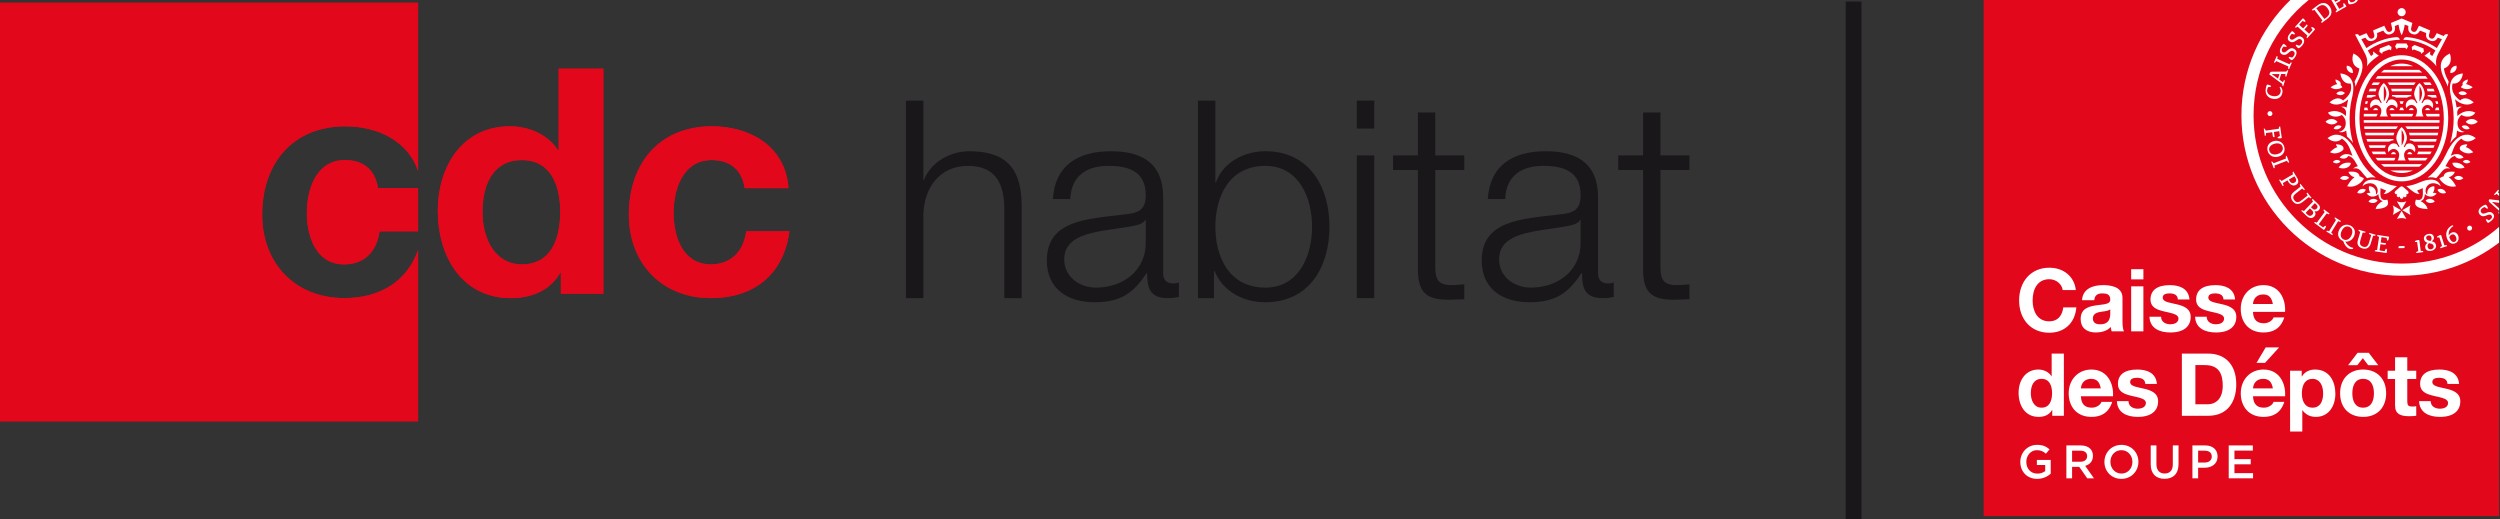 <?xml version="1.0" encoding="UTF-8"?>
<svg width="231px" height="48px" viewBox="0 0 231 48" version="1.1" xmlns="http://www.w3.org/2000/svg" xmlns:xlink="http://www.w3.org/1999/xlink">
    <rect x="0" y="0" width="231" height="48" fill="#333333" stroke="none"/>
    <!-- Generator: Sketch 51.3 (57544) - http://www.bohemiancoding.com/sketch -->
    <title>logo/top</title>
    <desc>Created with Sketch.</desc>
    <defs></defs>
    <g id="Symbols" stroke="none" stroke-width="1" fill="none" fill-rule="evenodd">
        <g id="menu/top/connecté" transform="translate(-52, -24)">
            <g id="logo" transform="translate(52, 24)">
                <g id="Group-164">
                    <path d="M83.708,9.295 L85.317,9.295 L85.317,16.631 L85.367,16.631 C85.98,15.046 87.716,13.973 89.579,13.973 C93.281,13.973 94.404,15.915 94.404,19.059 L94.404,27.546 L92.796,27.546 L92.796,19.315 C92.796,17.066 92.056,15.328 89.452,15.328 C86.874,15.328 85.393,17.27 85.317,19.852 L85.317,27.546 L83.708,27.546 L83.708,9.295 Z" id="Fill-1" fill="#1A171B"></path>
                    <path d="M105.867,20.337 L105.816,20.337 C105.612,20.721 104.897,20.849 104.463,20.925 C101.731,21.411 98.336,21.411 98.336,23.967 C98.336,25.577 99.74,26.575 101.272,26.575 C103.748,26.575 105.867,25.015 105.867,22.433 L105.867,20.337 Z M97.289,18.395 C97.468,15.302 99.587,13.973 102.625,13.973 C104.948,13.973 107.475,14.663 107.475,18.216 L107.475,25.22 C107.475,25.858 107.781,26.191 108.42,26.191 C108.598,26.191 108.751,26.165 108.93,26.089 L108.93,27.443 C108.547,27.52 108.317,27.546 107.883,27.546 C106.25,27.546 105.994,26.6 105.994,25.245 L105.943,25.245 C104.794,26.958 103.697,27.929 101.144,27.929 C98.693,27.929 96.728,26.728 96.728,24.069 C96.728,20.389 100.327,20.235 103.799,19.826 C105.126,19.698 105.867,19.468 105.867,18.037 C105.867,15.864 104.335,15.327 102.421,15.327 C100.404,15.327 98.974,16.248 98.897,18.395 L97.289,18.395 Z" id="Fill-3" fill="#1A171B"></path>
                    <path d="M116.921,15.327 C113.525,15.327 112.3,18.216 112.3,20.951 C112.3,23.686 113.525,26.575 116.921,26.575 C119.984,26.575 121.235,23.686 121.235,20.951 C121.235,18.216 119.984,15.327 116.921,15.327 Z M110.692,9.295 L112.3,9.295 L112.3,16.861 L112.351,16.861 C113.015,14.97 114.981,13.972 116.921,13.972 C120.929,13.972 122.843,17.193 122.843,20.951 C122.843,24.708 120.929,27.929 116.921,27.929 C114.777,27.929 112.964,26.855 112.223,25.041 L112.173,25.041 L112.173,27.546 L110.692,27.546 L110.692,9.295 Z" id="Fill-5" fill="#1A171B"></path>
                    <polygon id="Clip-8" points="0 47.964 230.917 47.964 230.917 0 0 0"></polygon>
                    <path d="M125.371,27.546 L126.979,27.546 L126.979,14.356 L125.371,14.356 L125.371,27.546 Z M125.371,11.877 L126.979,11.877 L126.979,9.295 L125.371,9.295 L125.371,11.877 Z" id="Fill-7" fill="#1A171B"></path>
                    <path d="M132.621,14.356 L135.301,14.356 L135.301,15.711 L132.621,15.711 L132.621,24.606 C132.621,25.654 132.775,26.268 133.923,26.344 C134.383,26.344 134.842,26.319 135.301,26.268 L135.301,27.648 C134.817,27.648 134.357,27.699 133.872,27.699 C131.728,27.699 130.987,26.983 131.013,24.734 L131.013,15.711 L128.715,15.711 L128.715,14.356 L131.013,14.356 L131.013,10.394 L132.621,10.394 L132.621,14.356 Z" id="Fill-9" fill="#1A171B"></path>
                    <path d="M146.049,20.337 L145.998,20.337 C145.794,20.721 145.079,20.849 144.645,20.925 C141.913,21.411 138.518,21.411 138.518,23.967 C138.518,25.577 139.922,26.575 141.454,26.575 C143.93,26.575 146.049,25.015 146.049,22.433 L146.049,20.337 Z M137.472,18.395 C137.65,15.302 139.769,13.973 142.807,13.973 C145.13,13.973 147.657,14.663 147.657,18.216 L147.657,25.22 C147.657,25.858 147.963,26.191 148.602,26.191 C148.78,26.191 148.934,26.165 149.112,26.089 L149.112,27.443 C148.729,27.52 148.499,27.546 148.066,27.546 C146.432,27.546 146.177,26.6 146.177,25.245 L146.125,25.245 C144.977,26.958 143.879,27.929 141.326,27.929 C138.876,27.929 136.91,26.728 136.91,24.069 C136.91,20.389 140.509,20.235 143.981,19.826 C145.309,19.698 146.049,19.468 146.049,18.037 C146.049,15.864 144.517,15.327 142.603,15.327 C140.586,15.327 139.156,16.248 139.08,18.395 L137.472,18.395 Z" id="Fill-10" fill="#1A171B"></path>
                    <path d="M153.427,14.356 L156.107,14.356 L156.107,15.711 L153.427,15.711 L153.427,24.606 C153.427,25.654 153.581,26.268 154.729,26.344 C155.189,26.344 155.648,26.319 156.107,26.268 L156.107,27.648 C155.623,27.648 155.163,27.699 154.678,27.699 C152.534,27.699 151.793,26.983 151.819,24.734 L151.819,15.711 L149.521,15.711 L149.521,14.356 L151.819,14.356 L151.819,10.394 L153.427,10.394 L153.427,14.356 Z" id="Fill-11" fill="#1A171B"></path>
                    <path d="M31.873,14.79 C29.224,14.79 28.354,17.469 28.354,19.684 C28.354,21.838 29.198,24.428 31.786,24.428 C33.707,24.428 34.811,23.206 35.071,21.373 L38.631,21.373 L38.631,17.382 L34.927,17.382 C34.664,15.694 33.589,14.79 31.873,14.79" id="Fill-12" fill="#E2071B"></path>
                    <path d="M31.814,27.545 C27.278,27.545 24.224,24.343 24.224,19.828 C24.224,15.141 27.015,11.672 31.901,11.672 C34.91,11.672 37.69,13.03 38.631,15.782 L38.631,0.25 L-9.65181058e-05,0.25 L-9.65181058e-05,38.933 L38.631,38.933 L38.631,23.097 C37.622,25.975 35.151,27.545 31.814,27.545" id="Fill-13" fill="#E2071B"></path>
                    <path d="M48.219,14.79 C45.513,14.79 44.582,17.12 44.582,19.594 C44.582,21.953 45.659,24.428 48.219,24.428 C50.951,24.428 51.765,22.042 51.765,19.567 C51.765,17.12 50.894,14.79 48.219,14.79 Z M51.824,25.216 L51.765,25.216 C50.807,26.847 49.118,27.545 47.2,27.545 C42.663,27.545 40.452,23.644 40.452,19.479 C40.452,15.431 42.692,11.672 47.112,11.672 C48.886,11.672 50.632,12.431 51.592,13.918 L51.564,13.918 L51.621,13.918 L51.621,6.344 L55.75,6.344 L55.75,27.138 L51.824,27.138 L51.824,25.216 Z" id="Fill-14" fill="#E2071B"></path>
                    <path d="M68.811,17.382 C68.549,15.693 67.472,14.79 65.755,14.79 C63.111,14.79 62.239,17.469 62.239,19.684 C62.239,21.838 63.08,24.428 65.67,24.428 C67.588,24.428 68.695,23.206 68.955,21.372 L72.94,21.372 C72.416,25.362 69.653,27.545 65.699,27.545 C61.162,27.545 58.107,24.343 58.107,19.828 C58.107,15.141 60.899,11.672 65.786,11.672 C69.334,11.672 72.591,13.538 72.853,17.382 L68.811,17.382 Z" id="Fill-15" fill="#E2071B"></path>
                    <path d="M31.873,14.79 C29.224,14.79 28.354,17.469 28.354,19.684 C28.354,21.838 29.198,24.428 31.786,24.428 C33.707,24.428 34.811,23.206 35.071,21.373 L38.631,21.373 L38.631,17.382 L34.927,17.382 C34.664,15.694 33.589,14.79 31.873,14.79" id="Fill-16" fill="#E2071B"></path>
                    <path d="M31.814,27.545 C27.278,27.545 24.224,24.343 24.224,19.828 C24.224,15.141 27.015,11.672 31.901,11.672 C34.91,11.672 37.69,13.03 38.631,15.782 L38.631,0.25 L-9.65181058e-05,0.25 L-9.65181058e-05,38.933 L38.631,38.933 L38.631,23.097 C37.622,25.975 35.151,27.545 31.814,27.545" id="Fill-17" fill="#E2071B"></path>
                    <path d="M48.219,14.79 C45.513,14.79 44.582,17.12 44.582,19.594 C44.582,21.953 45.659,24.428 48.219,24.428 C50.951,24.428 51.765,22.042 51.765,19.567 C51.765,17.12 50.894,14.79 48.219,14.79 Z M51.824,25.216 L51.765,25.216 C50.807,26.847 49.118,27.545 47.2,27.545 C42.663,27.545 40.452,23.644 40.452,19.479 C40.452,15.431 42.692,11.672 47.112,11.672 C48.886,11.672 50.632,12.431 51.592,13.918 L51.564,13.918 L51.621,13.918 L51.621,6.344 L55.75,6.344 L55.75,27.138 L51.824,27.138 L51.824,25.216 Z" id="Fill-18" fill="#E2071B"></path>
                    <path d="M68.811,17.382 C68.549,15.693 67.472,14.79 65.755,14.79 C63.111,14.79 62.239,17.469 62.239,19.684 C62.239,21.838 63.08,24.428 65.67,24.428 C67.588,24.428 68.695,23.206 68.955,21.372 L72.94,21.372 C72.416,25.362 69.653,27.545 65.699,27.545 C61.162,27.545 58.107,24.343 58.107,19.828 C58.107,15.141 60.899,11.672 65.786,11.672 C69.334,11.672 72.591,13.538 72.853,17.382 L68.811,17.382 Z" id="Fill-19" fill="#E2071B"></path>
                    <path d="M171.274,47.964 L171.274,0.137" id="Stroke-20" stroke="#1A171B" stroke-width="1.456"></path>
                    <polygon id="Fill-21" fill="#E2071B" points="183.288 47.691 230.917 47.691 230.917 0 183.288 0"></polygon>
                    <path d="M189.358,25.799 C188.291,25.799 187.815,26.677 187.815,27.769 C187.815,28.727 188.235,29.691 189.358,29.691 C190.127,29.691 190.55,29.181 190.646,28.405 L191.855,28.405 C191.719,29.943 190.667,30.745 189.358,30.745 C187.606,30.745 186.566,29.44 186.566,27.769 C186.566,26.007 187.658,24.737 189.358,24.737 C190.663,24.737 191.665,25.53 191.807,26.804 L190.598,26.804 C190.513,26.228 189.964,25.799 189.358,25.799" id="Fill-22" fill="#FFFFFF"></path>
                    <path d="M194.988,29.008 C194.988,29.727 194.591,29.965 194.074,29.965 C193.72,29.965 193.382,29.863 193.382,29.434 C193.382,29.143 193.522,28.916 194.05,28.823 C194.14,28.807 194.23,28.793 194.32,28.783 C194.537,28.761 194.873,28.697 194.988,28.582 L194.988,29.008 Z M196.118,29.691 L196.118,27.528 C196.118,26.449 194.952,26.345 194.312,26.345 C193.439,26.345 192.444,26.646 192.38,27.737 L193.509,27.737 C193.554,27.259 193.84,27.109 194.257,27.109 C194.65,27.109 194.988,27.192 194.988,27.673 C195.001,27.946 194.793,28.092 194.145,28.155 C193.981,28.171 193.814,28.193 193.644,28.22 C192.982,28.325 192.252,28.521 192.252,29.482 C192.252,30.29 192.807,30.721 193.652,30.721 C194.088,30.721 194.667,30.617 195.036,30.214 C195.04,30.312 195.078,30.518 195.116,30.617 L196.261,30.617 C196.14,30.421 196.118,29.994 196.118,29.691 Z" id="Fill-23" fill="#FFFFFF"></path>
                    <path d="M196.92,30.617 L198.049,30.617 L198.049,26.458 L196.92,26.458 L196.92,30.617 Z M196.92,25.814 L198.05,25.814 L198.05,24.873 L196.92,24.873 L196.92,25.814 Z" id="Fill-24" fill="#FFFFFF"></path>
                    <path d="M200.55,29.965 C200.849,29.965 201.29,29.842 201.29,29.434 C201.29,29.338 201.254,29.255 201.183,29.185 C200.783,28.796 199.486,28.871 198.952,28.325 C198.801,28.17 198.705,27.963 198.705,27.681 C198.705,26.818 199.315,26.346 200.494,26.346 C201.266,26.346 202.218,26.58 202.308,27.673 L201.234,27.673 C201.217,27.235 200.871,27.11 200.463,27.11 C200.18,27.11 199.835,27.169 199.835,27.496 C199.835,27.769 200.119,27.901 200.646,28.01 C200.799,28.043 200.956,28.078 201.115,28.115 C201.764,28.264 202.419,28.506 202.419,29.281 C202.419,30.133 201.816,30.721 200.543,30.721 C199.513,30.721 198.65,30.32 198.61,29.265 L199.684,29.265 C199.684,29.727 200.073,29.965 200.55,29.965" id="Fill-25" fill="#FFFFFF"></path>
                    <path d="M197.541,37.765 C197.84,37.765 198.281,37.642 198.281,37.234 C198.281,37.138 198.245,37.055 198.174,36.985 C197.774,36.596 196.478,36.671 195.943,36.125 C195.792,35.97 195.696,35.763 195.696,35.481 C195.696,34.618 196.306,34.145 197.486,34.145 C198.257,34.145 199.209,34.38 199.299,35.473 L198.225,35.473 C198.208,35.035 197.862,34.909 197.454,34.909 C197.171,34.909 196.825,34.969 196.825,35.296 C196.825,35.569 197.11,35.7 197.637,35.811 C197.791,35.842 197.947,35.878 198.106,35.915 C198.754,36.064 199.41,36.306 199.41,37.081 C199.41,37.933 198.807,38.521 197.533,38.521 C196.504,38.521 195.64,38.12 195.601,37.065 L196.674,37.065 C196.674,37.527 197.063,37.765 197.541,37.765" id="Fill-26" fill="#FFFFFF"></path>
                    <path d="M225.463,37.765 C225.762,37.765 226.203,37.642 226.203,37.234 C226.203,37.138 226.167,37.055 226.096,36.985 C225.696,36.596 224.4,36.671 223.865,36.125 C223.714,35.97 223.618,35.763 223.618,35.481 C223.618,34.618 224.228,34.145 225.408,34.145 C226.178,34.145 227.131,34.38 227.221,35.473 L226.147,35.473 C226.13,35.035 225.784,34.909 225.376,34.909 C225.093,34.909 224.747,34.969 224.747,35.296 C224.747,35.569 225.032,35.7 225.559,35.811 C225.712,35.842 225.869,35.878 226.028,35.915 C226.676,36.064 227.332,36.306 227.332,37.081 C227.332,37.933 226.729,38.521 225.456,38.521 C224.426,38.521 223.562,38.12 223.523,37.065 L224.597,37.065 C224.597,37.527 224.985,37.765 225.463,37.765" id="Fill-27" fill="#FFFFFF"></path>
                    <path d="M204.766,29.965 C205.065,29.965 205.506,29.842 205.506,29.434 C205.506,29.338 205.47,29.255 205.399,29.185 C204.999,28.796 203.702,28.871 203.168,28.325 C203.016,28.17 202.921,27.963 202.921,27.681 C202.921,26.818 203.53,26.346 204.71,26.346 C205.481,26.346 206.434,26.58 206.524,27.673 L205.45,27.673 C205.433,27.235 205.087,27.11 204.679,27.11 C204.396,27.11 204.05,27.169 204.05,27.496 C204.05,27.769 204.334,27.901 204.861,28.01 C205.015,28.043 205.172,28.078 205.331,28.115 C205.979,28.264 206.635,28.506 206.635,29.281 C206.635,30.133 206.032,30.721 204.758,30.721 C203.728,30.721 202.865,30.32 202.826,29.265 L203.899,29.265 C203.899,29.727 204.288,29.965 204.766,29.965" id="Fill-28" fill="#FFFFFF"></path>
                    <path d="M209.112,27.206 C208.519,27.206 208.206,27.6 208.174,28.091 L210.011,28.091 C209.903,27.503 209.658,27.206 209.112,27.206 M209.184,29.869 C209.638,29.869 210,29.588 210.075,29.33 L211.069,29.33 C210.716,30.433 209.948,30.721 209.145,30.721 C207.779,30.721 207.045,29.761 207.045,28.541 C207.045,27.278 207.914,26.345 209.145,26.345 C210.628,26.345 211.217,27.646 211.14,28.815 L208.174,28.815 C208.207,29.577 208.57,29.869 209.184,29.869" id="Fill-29" fill="#FFFFFF"></path>
                    <path d="M193.214,35.006 C192.62,35.006 192.307,35.4 192.275,35.891 L194.112,35.891 C194.004,35.303 193.759,35.006 193.214,35.006 M193.285,37.669 C193.74,37.669 194.102,37.388 194.176,37.13 L195.17,37.13 C194.818,38.233 194.049,38.521 193.246,38.521 C191.88,38.521 191.146,37.562 191.146,36.341 C191.146,35.078 192.015,34.145 193.246,34.145 C194.73,34.145 195.318,35.446 195.242,36.615 L192.275,36.615 C192.308,37.376 192.671,37.669 193.285,37.669" id="Fill-30" fill="#FFFFFF"></path>
                    <path d="M188.642,35.006 C187.944,35.006 187.648,35.589 187.648,36.333 C187.648,36.962 187.925,37.669 188.642,37.669 C189.386,37.669 189.612,37.008 189.612,36.325 C189.612,35.653 189.374,35.006 188.642,35.006 Z M189.612,37.885 C189.346,38.338 188.902,38.521 188.364,38.521 C187.106,38.521 186.518,37.45 186.518,36.301 C186.518,35.089 187.207,34.145 188.34,34.145 C188.82,34.145 189.299,34.352 189.557,34.765 L189.573,34.765 L189.573,32.673 L190.702,32.673 L190.702,38.417 L189.628,38.417 L189.628,37.885 L189.612,37.885 Z" id="Fill-31" fill="#FFFFFF"></path>
                    <path d="M203.967,37.355 C204.818,37.355 205.382,36.767 205.382,35.634 C205.382,34.579 205.049,33.735 203.744,33.735 L202.853,33.735 L202.853,37.355 L203.967,37.355 Z M204.054,32.673 C205.491,32.673 206.631,33.576 206.631,35.513 C206.631,37.231 205.736,38.417 204.054,38.417 L201.605,38.417 L201.605,32.673 L204.054,32.673 Z" id="Fill-32" fill="#FFFFFF"></path>
                    <path d="M209.116,35.006 C208.523,35.006 208.21,35.4 208.178,35.891 L210.015,35.891 C209.907,35.303 209.661,35.006 209.116,35.006 M209.188,37.669 C209.642,37.669 210.004,37.388 210.078,37.13 L211.073,37.13 C210.72,38.233 209.951,38.521 209.148,38.521 C207.783,38.521 207.048,37.562 207.048,36.341 C207.048,35.078 207.918,34.145 209.148,34.145 C210.632,34.145 211.221,35.446 211.144,36.615 L208.178,36.615 C208.211,37.376 208.573,37.669 209.188,37.669" id="Fill-33" fill="#FFFFFF"></path>
                    <polygon id="Fill-34" fill="#FFFFFF" points="209.347 32.102 208.504 33.526 209.291 33.526 210.587 32.102"></polygon>
                    <path d="M214.658,36.349 C214.658,35.589 214.331,35.006 213.672,35.006 C213.04,35.006 212.694,35.511 212.694,36.349 C212.694,37.073 212.98,37.668 213.68,37.668 C214.375,37.668 214.658,37.094 214.658,36.349 Z M212.678,34.258 L212.678,34.789 L212.694,34.789 C212.975,34.328 213.424,34.145 213.918,34.145 C215.257,34.145 215.788,35.279 215.788,36.382 C215.788,37.514 215.178,38.521 213.982,38.521 C213.45,38.521 213.014,38.293 212.749,37.902 L212.733,37.902 L212.733,39.872 L211.604,39.872 L211.604,34.258 L212.678,34.258 Z" id="Fill-35" fill="#FFFFFF"></path>
                    <path d="M218.349,37.668 C219.11,37.668 219.351,37.029 219.351,36.341 C219.351,35.708 219.145,35.006 218.349,35.006 C217.645,35.006 217.355,35.586 217.355,36.341 C217.355,37.074 217.629,37.668 218.349,37.668 Z M218.874,32.601 L219.749,33.743 L218.818,33.743 L218.326,33.092 L217.817,33.743 L216.965,33.743 L217.84,32.601 L218.874,32.601 Z M218.349,34.145 C219.661,34.145 220.481,35.028 220.481,36.341 C220.481,37.597 219.715,38.521 218.349,38.521 C217.141,38.521 216.226,37.747 216.226,36.341 C216.226,34.999 217.079,34.145 218.349,34.145 Z" id="Fill-36" fill="#FFFFFF"></path>
                    <path d="M223.26,34.258 L223.26,35.022 L222.433,35.022 L222.433,37.081 C222.433,37.465 222.532,37.564 222.91,37.564 C223.031,37.564 223.158,37.553 223.26,37.532 L223.26,38.416 C223.062,38.45 222.783,38.457 222.6,38.457 C221.848,38.457 221.304,38.28 221.304,37.475 L221.304,35.022 L220.62,35.022 L220.62,34.258 L221.304,34.258 L221.304,33.011 L222.433,33.011 L222.433,34.258 L223.26,34.258 Z" id="Fill-37" fill="#FFFFFF"></path>
                    <path d="M186.676,42.685 L186.676,42.677 C186.676,41.826 187.32,41.105 188.225,41.105 C188.749,41.105 189.07,41.253 189.379,41.518 L189.045,41.921 C188.813,41.722 188.586,41.596 188.204,41.596 C187.65,41.596 187.23,42.086 187.23,42.668 L187.23,42.677 C187.23,43.302 187.637,43.762 188.251,43.762 C188.534,43.762 188.791,43.671 188.976,43.532 L188.976,42.963 L188.208,42.963 L188.208,42.499 L189.486,42.499 L189.486,43.775 C189.19,44.031 188.766,44.248 188.234,44.248 C187.294,44.248 186.676,43.571 186.676,42.685" id="Fill-38" fill="#FFFFFF"></path>
                    <path d="M192.233,42.664 C192.611,42.664 192.851,42.464 192.851,42.156 L192.851,42.147 C192.851,41.822 192.62,41.644 192.229,41.644 L191.461,41.644 L191.461,42.664 L192.233,42.664 Z M190.933,41.157 L192.272,41.157 C192.65,41.157 192.946,41.27 193.139,41.461 C193.298,41.626 193.388,41.852 193.388,42.117 L193.388,42.125 C193.388,42.625 193.092,42.924 192.671,43.046 L193.482,44.196 L192.86,44.196 L192.122,43.137 L192.113,43.137 L191.461,43.137 L191.461,44.196 L190.933,44.196 L190.933,41.157 Z" id="Fill-39" fill="#FFFFFF"></path>
                    <path d="M197.035,42.685 L197.035,42.677 C197.035,42.086 196.61,41.596 196.014,41.596 C195.417,41.596 195.001,42.078 195.001,42.668 L195.001,42.677 C195.001,43.267 195.426,43.757 196.023,43.757 C196.619,43.757 197.035,43.276 197.035,42.685 M194.448,42.685 L194.448,42.677 C194.448,41.822 195.1,41.105 196.023,41.105 C196.945,41.105 197.589,41.813 197.589,42.668 L197.589,42.677 C197.589,43.532 196.936,44.248 196.014,44.248 C195.091,44.248 194.448,43.541 194.448,42.685" id="Fill-40" fill="#FFFFFF"></path>
                    <path d="M198.726,42.907 L198.726,41.157 L199.254,41.157 L199.254,42.885 C199.254,43.45 199.541,43.753 200.013,43.753 C200.481,43.753 200.768,43.467 200.768,42.907 L200.768,41.157 L201.296,41.157 L201.296,42.881 C201.296,43.788 200.79,44.244 200.004,44.244 C199.223,44.244 198.726,43.788 198.726,42.907" id="Fill-41" fill="#FFFFFF"></path>
                    <path d="M203.72,42.738 C204.119,42.738 204.368,42.512 204.368,42.195 L204.368,42.186 C204.368,41.83 204.115,41.644 203.72,41.644 L203.107,41.644 L203.107,42.738 L203.72,42.738 Z M202.579,41.157 L203.763,41.157 C204.463,41.157 204.905,41.561 204.905,42.173 L204.905,42.182 C204.905,42.863 204.364,43.219 203.703,43.219 L203.107,43.219 L203.107,44.196 L202.579,44.196 L202.579,41.157 Z" id="Fill-42" fill="#FFFFFF"></path>
                    <polygon id="Fill-43" fill="#FFFFFF" points="205.934 41.157 208.162 41.157 208.162 41.635 206.462 41.635 206.462 42.425 207.968 42.425 207.968 42.902 206.462 42.902 206.462 43.718 208.183 43.718 208.183 44.196 205.934 44.196"></polygon>
                    <path d="M218.243,15.911 C218.397,16.111 218.559,16.297 218.728,16.468 C218.917,16.384 219.175,16.35 219.519,16.411 C219.081,16.086 218.681,15.669 218.334,15.164 C218.145,14.891 217.978,14.597 217.83,14.289 C217.557,13.684 217.245,13.225 216.917,12.916 C216.405,12.433 215.758,12.222 215.062,12.758 C215.324,13.007 215.928,13.29 216.386,12.813 C216.7,12.997 217.004,13.364 217.183,13.905 C217.241,14.074 217.304,14.241 217.373,14.404 C216.94,14.142 216.469,14.185 216.181,14.558 C216.377,14.672 216.786,14.757 216.989,14.402 C217.041,14.413 217.148,14.461 217.173,14.474 C217.545,14.673 217.651,15.027 217.865,15.363 C217.708,15.385 217.557,15.455 217.427,15.584 C217.758,15.486 218.005,15.598 218.243,15.911" id="Fill-44" fill="#FFFFFF"></path>
                    <path d="M217.197,7.714 C217.304,8.075 217.217,8.378 217.163,8.516 C217.049,8.801 216.768,9.1 216.501,9.283 C216.075,8.871 215.536,9.192 215.249,9.465 C215.753,9.837 216.463,9.657 216.977,9.173 C216.917,9.424 216.868,9.68 216.831,9.94 C216.685,9.857 216.512,9.828 216.321,9.877 C216.609,9.944 216.793,10.147 216.774,10.46 C216.771,10.497 216.757,10.677 216.756,10.722 C216.611,10.575 216.38,10.406 216.088,10.319 C215.806,10.22 215.429,10.241 215.102,10.405 C215.323,10.83 215.989,10.877 216.382,10.621 C216.55,10.762 216.746,11.005 216.746,11.37 C216.746,11.796 216.555,12.096 216.083,12.191 C216.374,12.264 216.61,12.207 216.788,12.062 C216.806,12.25 216.832,12.435 216.863,12.619 C217.056,12.769 217.244,12.969 217.424,13.219 C217.213,12.499 217.102,11.725 217.102,10.932 C217.102,10.057 217.25,9.369 217.366,8.854 C217.454,8.458 217.473,8.117 217.427,7.831 C217.314,7.143 216.851,6.852 216.252,6.782 C216.29,7.181 216.551,7.8 217.197,7.714" id="Fill-45" fill="#FFFFFF"></path>
                    <path d="M217.56,7.546 C217.607,7.685 217.633,7.84 217.64,8.013 C217.715,7.821 217.798,7.634 217.888,7.453 C218.609,6.088 218.308,5.362 217.462,4.94 C217.303,5.321 217.261,6.072 218.002,6.327 C217.974,6.593 217.877,6.942 217.651,7.368 C217.62,7.427 217.59,7.486 217.56,7.546" id="Fill-46" fill="#FFFFFF"></path>
                    <path d="M217.408,6.749 C217.447,6.46 217.26,6.084 216.845,6.069 C216.751,6.435 217.06,6.756 217.408,6.749" id="Fill-47" fill="#FFFFFF"></path>
                    <path d="M221.849,19.42 L221.091,18.977 C221.091,18.977 221.181,19.172 221.181,19.42 C221.181,19.667 221.091,19.863 221.091,19.863 L221.849,19.42 Z" id="Fill-48" fill="#FFFFFF"></path>
                    <path d="M221.911,19.481 L221.468,20.24 C221.468,20.24 221.664,20.151 221.911,20.151 C222.158,20.151 222.353,20.24 222.353,20.24 L221.911,19.481 Z" id="Fill-49" fill="#FFFFFF"></path>
                    <path d="M221.972,19.42 L222.73,19.863 C222.73,19.863 222.641,19.667 222.641,19.42 C222.641,19.173 222.73,18.977 222.73,18.977 L221.972,19.42 Z" id="Fill-50" fill="#FFFFFF"></path>
                    <path d="M221.468,18.599 L221.911,19.358 L222.353,18.599 C222.353,18.599 222.158,18.689 221.911,18.689 C221.664,18.689 221.468,18.599 221.468,18.599" id="Fill-51" fill="#FFFFFF"></path>
                    <path d="M218.433,16.493 C218.294,16.392 218.159,16.322 218.024,16.295 C217.997,15.952 217.62,15.799 216.998,15.878 C217.065,16.115 217.279,16.293 217.557,16.386 C217.344,16.517 217.122,16.777 216.876,17.211 C217.462,17.364 218.094,17.053 218.433,16.493" id="Fill-52" fill="#FFFFFF"></path>
                    <path d="M217.224,15.053 C216.763,14.955 216.294,15.121 216.093,15.486 C216.605,15.688 217.177,15.479 217.224,15.053" id="Fill-53" fill="#FFFFFF"></path>
                    <path d="M216.515,13.843 C216.624,13.523 216.364,13.334 215.843,13.336 C215.858,13.433 215.906,13.522 215.979,13.597 C215.794,13.635 215.572,13.778 215.29,14.064 C215.669,14.276 216.17,14.172 216.515,13.843" id="Fill-54" fill="#FFFFFF"></path>
                    <path d="M216.437,8.066 C216.389,7.972 216.333,7.896 216.264,7.845 C216.35,7.642 216.183,7.454 215.808,7.333 C215.776,7.486 215.845,7.645 215.975,7.772 C215.816,7.789 215.614,7.877 215.347,8.059 C215.633,8.302 216.081,8.294 216.437,8.066" id="Fill-55" fill="#FFFFFF"></path>
                    <path d="M219.696,18.53 C219.44,18.275 219.017,18.353 218.846,18.624 C219.067,18.799 219.473,18.841 219.696,18.53" id="Fill-56" fill="#FFFFFF"></path>
                    <path d="M216.667,8.593 C216.436,8.348 216.041,8.406 215.874,8.653 C216.074,8.822 216.45,8.875 216.667,8.593" id="Fill-57" fill="#FFFFFF"></path>
                    <path d="M215.629,11.891 C215.856,12.005 216.22,11.973 216.355,11.663 C216.081,11.483 215.726,11.624 215.629,11.891" id="Fill-58" fill="#FFFFFF"></path>
                    <path d="M216.215,16.477 C216.425,16.66 216.826,16.722 217.062,16.424 C216.819,16.159 216.396,16.216 216.215,16.477" id="Fill-59" fill="#FFFFFF"></path>
                    <path d="M218.602,17.525 C218.287,17.343 217.902,17.521 217.812,17.823 C218.07,17.936 218.471,17.877 218.602,17.525" id="Fill-60" fill="#FFFFFF"></path>
                    <path d="M216.259,14.917 C216.056,14.7 215.705,14.751 215.556,14.97 C215.732,15.12 216.065,15.167 216.259,14.917" id="Fill-61" fill="#FFFFFF"></path>
                    <path d="M215.992,11.262 C215.695,10.892 215.137,10.929 214.877,11.255 C215.139,11.514 215.659,11.631 215.992,11.262" id="Fill-62" fill="#FFFFFF"></path>
                    <path d="M222.532,17.869 C222.575,17.79 222.55,17.706 222.483,17.65 C222.43,17.605 222.318,17.495 222.07,17.289 C222.029,17.255 221.971,17.218 221.911,17.218 C221.85,17.218 221.793,17.255 221.752,17.289 C221.504,17.495 221.392,17.605 221.339,17.65 C221.272,17.706 221.247,17.79 221.29,17.869 C221.333,17.947 221.425,17.972 221.496,17.924 C221.414,18.051 221.471,18.162 221.536,18.203 C221.61,18.249 221.702,18.221 221.747,18.142 C221.725,18.285 221.822,18.371 221.911,18.371 C221.999,18.371 222.097,18.285 222.074,18.142 C222.119,18.221 222.211,18.249 222.285,18.203 C222.35,18.162 222.407,18.051 222.326,17.924 C222.396,17.972 222.488,17.947 222.532,17.869" id="Fill-63" fill="#FFFFFF"></path>
                    <path d="M220.328,16.886 C219.898,16.694 219.148,16.441 218.672,16.722 C218.492,16.827 218.339,17.011 218.299,17.219 C218.62,16.862 219.432,16.744 219.662,17.399 C219.726,17.582 219.729,17.867 219.533,17.974 C219.608,17.506 219.304,17.219 218.899,17.208 C218.847,17.424 218.901,17.66 219.035,17.817 C218.904,17.802 218.779,17.831 218.679,17.872 C218.679,17.872 218.845,18.138 219.165,18.163 C219.398,18.182 219.61,18.095 219.757,17.932 C219.792,18.226 219.847,18.489 220.167,18.582 C219.847,18.735 219.58,18.989 219.509,19.322 C220.838,19.255 220.711,18.753 220.588,18.445 C219.806,18.648 219.957,17.892 219.961,17.38 C220.029,17.415 220.253,17.518 220.472,17.601 C220.422,17.73 220.345,17.838 220.24,17.932 C220.633,17.9 220.796,17.784 221.475,17.197 C221.079,17.153 220.695,17.047 220.328,16.886" id="Fill-64" fill="#FFFFFF"></path>
                    <path d="M226.905,12.915 C226.576,13.225 226.265,13.684 225.991,14.289 C225.843,14.597 225.676,14.891 225.488,15.164 C225.14,15.668 224.74,16.086 224.302,16.411 C224.646,16.35 224.904,16.384 225.093,16.467 C225.263,16.297 225.425,16.111 225.579,15.911 C225.817,15.598 226.064,15.486 226.394,15.583 C226.264,15.455 226.114,15.385 225.956,15.363 C226.171,15.027 226.276,14.673 226.649,14.474 C226.674,14.461 226.78,14.413 226.832,14.402 C227.036,14.757 227.444,14.671 227.64,14.558 C227.353,14.185 226.882,14.142 226.448,14.404 C226.517,14.241 226.581,14.074 226.639,13.904 C226.818,13.364 227.121,12.997 227.435,12.813 C227.893,13.29 228.498,13.007 228.76,12.758 C228.064,12.222 227.417,12.433 226.905,12.915" id="Fill-65" fill="#FFFFFF"></path>
                    <path d="M226.395,7.831 C226.348,8.117 226.367,8.458 226.456,8.854 C226.571,9.369 226.72,10.057 226.72,10.932 C226.72,11.725 226.608,12.499 226.398,13.219 C226.577,12.969 226.766,12.768 226.959,12.619 C226.99,12.435 227.015,12.249 227.034,12.062 C227.211,12.207 227.447,12.264 227.738,12.191 C227.266,12.096 227.076,11.797 227.076,11.37 C227.076,11.005 227.271,10.762 227.439,10.621 C227.833,10.877 228.499,10.83 228.72,10.405 C228.392,10.241 228.015,10.221 227.734,10.319 C227.441,10.406 227.21,10.575 227.066,10.722 C227.064,10.677 227.05,10.497 227.048,10.46 C227.028,10.146 227.213,9.944 227.501,9.877 C227.31,9.828 227.137,9.857 226.991,9.94 C226.953,9.68 226.904,9.424 226.844,9.173 C227.358,9.657 228.068,9.837 228.573,9.465 C228.286,9.192 227.746,8.871 227.321,9.282 C227.053,9.1 226.773,8.802 226.659,8.516 C226.604,8.378 226.517,8.075 226.625,7.714 C227.271,7.8 227.531,7.18 227.57,6.783 C226.97,6.852 226.507,7.143 226.395,7.831" id="Fill-66" fill="#FFFFFF"></path>
                    <path d="M225.933,7.453 C226.024,7.634 226.106,7.821 226.182,8.013 C226.188,7.841 226.215,7.685 226.261,7.546 C226.231,7.487 226.202,7.427 226.17,7.368 C225.945,6.942 225.848,6.594 225.82,6.327 C226.56,6.072 226.518,5.321 226.359,4.94 C225.514,5.362 225.212,6.088 225.933,7.453" id="Fill-67" fill="#FFFFFF"></path>
                    <path d="M226.414,6.749 C226.762,6.756 227.071,6.435 226.976,6.069 C226.562,6.084 226.375,6.46 226.414,6.749" id="Fill-68" fill="#FFFFFF"></path>
                    <path d="M226.824,15.878 C226.202,15.799 225.825,15.952 225.798,16.295 C225.662,16.322 225.527,16.392 225.389,16.493 C225.728,17.053 226.359,17.364 226.945,17.211 C226.7,16.777 226.477,16.517 226.264,16.386 C226.542,16.293 226.756,16.115 226.824,15.878" id="Fill-69" fill="#FFFFFF"></path>
                    <path d="M226.597,15.053 C226.644,15.479 227.217,15.688 227.728,15.486 C227.528,15.121 227.058,14.955 226.597,15.053" id="Fill-70" fill="#FFFFFF"></path>
                    <path d="M227.843,13.597 C227.916,13.522 227.964,13.433 227.978,13.336 C227.458,13.334 227.197,13.523 227.306,13.842 C227.651,14.172 228.152,14.276 228.531,14.064 C228.25,13.778 228.028,13.635 227.843,13.597" id="Fill-71" fill="#FFFFFF"></path>
                    <path d="M228.013,7.333 C227.639,7.454 227.471,7.642 227.557,7.845 C227.489,7.896 227.433,7.971 227.384,8.066 C227.74,8.294 228.188,8.303 228.474,8.059 C228.207,7.877 228.005,7.789 227.846,7.772 C227.976,7.645 228.045,7.486 228.013,7.333" id="Fill-72" fill="#FFFFFF"></path>
                    <path d="M224.975,18.624 C224.805,18.353 224.381,18.275 224.125,18.53 C224.349,18.841 224.755,18.799 224.975,18.624" id="Fill-73" fill="#FFFFFF"></path>
                    <path d="M227.155,8.593 C227.372,8.875 227.748,8.822 227.948,8.653 C227.781,8.406 227.385,8.348 227.155,8.593" id="Fill-74" fill="#FFFFFF"></path>
                    <path d="M228.193,11.891 C228.096,11.624 227.741,11.483 227.466,11.663 C227.602,11.973 227.966,12.005 228.193,11.891" id="Fill-75" fill="#FFFFFF"></path>
                    <path d="M227.607,16.477 C227.425,16.216 227.002,16.159 226.76,16.424 C226.996,16.722 227.396,16.66 227.607,16.477" id="Fill-76" fill="#FFFFFF"></path>
                    <path d="M225.22,17.525 C225.35,17.877 225.752,17.936 226.01,17.823 C225.919,17.521 225.534,17.343 225.22,17.525" id="Fill-77" fill="#FFFFFF"></path>
                    <path d="M228.266,14.97 C228.117,14.751 227.766,14.7 227.562,14.917 C227.756,15.167 228.089,15.12 228.266,14.97" id="Fill-78" fill="#FFFFFF"></path>
                    <path d="M227.83,11.262 C228.163,11.631 228.683,11.514 228.944,11.255 C228.685,10.929 228.126,10.892 227.83,11.262" id="Fill-79" fill="#FFFFFF"></path>
                    <path d="M225.522,17.219 C225.482,17.011 225.33,16.827 225.15,16.722 C224.673,16.441 223.924,16.694 223.493,16.886 C223.127,17.047 222.743,17.153 222.346,17.197 C223.025,17.784 223.189,17.9 223.581,17.932 C223.476,17.837 223.399,17.73 223.349,17.601 C223.569,17.518 223.793,17.415 223.861,17.38 C223.864,17.892 224.016,18.648 223.234,18.445 C223.11,18.753 222.983,19.255 224.312,19.322 C224.242,18.989 223.974,18.735 223.655,18.582 C223.974,18.489 224.03,18.226 224.065,17.932 C224.211,18.095 224.423,18.182 224.657,18.163 C224.977,18.138 225.142,17.872 225.142,17.872 C225.043,17.831 224.918,17.802 224.786,17.817 C224.921,17.66 224.974,17.424 224.923,17.208 C224.517,17.219 224.213,17.506 224.288,17.974 C224.092,17.867 224.096,17.582 224.16,17.399 C224.39,16.744 225.201,16.862 225.522,17.219" id="Fill-80" fill="#FFFFFF"></path>
                    <path d="M221.911,16.362 C219.764,16.362 218.016,13.926 218.016,10.934 C218.016,7.938 219.764,5.5 221.911,5.5 C224.058,5.5 225.806,7.938 225.806,10.934 C225.806,13.926 224.058,16.362 221.911,16.362 M226.217,10.934 C226.217,7.716 224.289,5.103 221.911,5.103 C219.533,5.103 217.604,7.716 217.604,10.934 C217.604,14.15 219.533,16.758 221.911,16.758 C224.289,16.758 226.217,14.15 226.217,10.934" id="Fill-81" fill="#FFFFFF"></path>
                    <path d="M221.911,5.874 C221.547,5.874 221.192,5.957 220.853,6.114 L222.969,6.114 C222.629,5.957 222.274,5.874 221.911,5.874" id="Fill-82" fill="#FFFFFF"></path>
                    <path d="M223.532,6.455 L220.29,6.455 C220.194,6.528 220.099,6.608 220.008,6.695 L223.814,6.695 C223.722,6.608 223.628,6.528 223.532,6.455" id="Fill-83" fill="#FFFFFF"></path>
                    <path d="M224.133,7.036 L219.689,7.036 C219.625,7.112 219.562,7.192 219.501,7.276 L224.321,7.276 C224.26,7.192 224.197,7.112 224.133,7.036" id="Fill-84" fill="#FFFFFF"></path>
                    <path d="M218.407,11.102 C218.409,11.182 218.412,11.262 218.417,11.342 L225.405,11.342 C225.41,11.262 225.413,11.182 225.414,11.102 L218.407,11.102 Z" id="Fill-85" fill="#FFFFFF"></path>
                    <path d="M220.288,15.407 L223.534,15.407 C223.63,15.334 223.724,15.254 223.816,15.167 L220.005,15.167 C220.097,15.254 220.191,15.334 220.288,15.407" id="Fill-86" fill="#FFFFFF"></path>
                    <path d="M221.911,15.988 C222.275,15.988 222.631,15.905 222.971,15.748 L220.852,15.748 C221.191,15.905 221.547,15.988 221.911,15.988" id="Fill-87" fill="#FFFFFF"></path>
                    <path d="M219.918,7.617 L219.274,7.617 C219.226,7.695 219.18,7.775 219.136,7.857 L219.745,7.857 C219.796,7.772 219.854,7.691 219.918,7.617" id="Fill-88" fill="#FFFFFF"></path>
                    <path d="M224.076,7.856 L224.685,7.856 C224.641,7.775 224.595,7.695 224.547,7.616 L223.903,7.616 C223.968,7.691 224.026,7.772 224.076,7.856" id="Fill-89" fill="#FFFFFF"></path>
                    <path d="M219.585,8.197 L218.968,8.197 C218.933,8.276 218.898,8.356 218.866,8.437 L219.519,8.437 C219.535,8.359 219.556,8.279 219.585,8.197" id="Fill-90" fill="#FFFFFF"></path>
                    <path d="M224.302,8.437 L224.955,8.437 C224.923,8.356 224.889,8.276 224.853,8.197 L224.236,8.197 C224.265,8.279 224.286,8.359 224.302,8.437" id="Fill-91" fill="#FFFFFF"></path>
                    <path d="M219.515,8.896 C219.507,8.856 219.501,8.817 219.496,8.778 L218.741,8.778 C218.715,8.857 218.691,8.937 218.667,9.018 L219.116,9.018 C219.233,8.945 219.37,8.901 219.515,8.896" id="Fill-92" fill="#FFFFFF"></path>
                    <path d="M224.306,8.896 C224.452,8.901 224.588,8.945 224.706,9.018 L225.154,9.018 C225.131,8.937 225.106,8.857 225.08,8.778 L224.325,8.778 C224.321,8.817 224.315,8.856 224.306,8.896" id="Fill-93" fill="#FFFFFF"></path>
                    <path d="M218.806,9.359 L218.58,9.359 C218.562,9.438 218.545,9.518 218.53,9.599 L218.727,9.599 C218.742,9.514 218.768,9.433 218.806,9.359" id="Fill-94" fill="#FFFFFF"></path>
                    <path d="M225.095,9.599 L225.292,9.599 C225.276,9.518 225.26,9.438 225.242,9.359 L225.016,9.359 C225.053,9.433 225.08,9.514 225.095,9.599" id="Fill-95" fill="#FFFFFF"></path>
                    <path d="M218.795,10.114 C218.769,10.057 218.749,9.998 218.735,9.94 L218.473,9.94 C218.462,10.02 218.452,10.099 218.443,10.18 L218.836,10.18 C218.82,10.16 218.806,10.138 218.795,10.114" id="Fill-96" fill="#FFFFFF"></path>
                    <path d="M225.026,10.114 C225.016,10.138 225.001,10.16 224.985,10.18 L225.378,10.18 C225.37,10.099 225.36,10.02 225.349,9.94 L225.086,9.94 C225.073,9.998 225.053,10.057 225.026,10.114" id="Fill-97" fill="#FFFFFF"></path>
                    <path d="M223.212,7.617 L220.609,7.617 C220.674,7.691 220.732,7.772 220.782,7.857 L223.039,7.857 C223.09,7.772 223.148,7.691 223.212,7.617" id="Fill-98" fill="#FFFFFF"></path>
                    <path d="M222.879,8.197 L220.942,8.197 C220.971,8.279 220.992,8.359 221.008,8.437 L222.813,8.437 C222.829,8.359 222.85,8.279 222.879,8.197" id="Fill-99" fill="#FFFFFF"></path>
                    <path d="M222.809,8.896 C222.801,8.856 222.794,8.817 222.79,8.778 L221.031,8.778 C221.027,8.817 221.021,8.856 221.012,8.896 C221.158,8.9 221.294,8.945 221.412,9.018 L222.409,9.018 C222.527,8.945 222.663,8.9 222.809,8.896" id="Fill-100" fill="#FFFFFF"></path>
                    <path d="M222.02,9.599 C222.035,9.514 222.062,9.433 222.1,9.359 L221.722,9.359 C221.759,9.433 221.786,9.514 221.801,9.599 L222.02,9.599 Z" id="Fill-101" fill="#FFFFFF"></path>
                    <path d="M222.13,10.18 C222.093,10.135 222.054,10.046 222.029,9.94 L221.793,9.94 C221.767,10.046 221.729,10.135 221.691,10.18 L222.13,10.18 Z" id="Fill-102" fill="#FFFFFF"></path>
                    <path d="M221.567,11.682 L218.443,11.682 C218.451,11.763 218.461,11.843 218.472,11.922 L221.393,11.922 C221.444,11.837 221.502,11.757 221.567,11.682" id="Fill-103" fill="#FFFFFF"></path>
                    <path d="M222.428,11.922 L225.349,11.922 C225.36,11.843 225.37,11.763 225.379,11.682 L222.255,11.682 C222.319,11.757 222.378,11.838 222.428,11.922" id="Fill-104" fill="#FFFFFF"></path>
                    <path d="M221.233,12.263 L218.529,12.263 C218.544,12.344 218.56,12.424 218.579,12.503 L221.167,12.503 C221.183,12.425 221.204,12.345 221.233,12.263" id="Fill-105" fill="#FFFFFF"></path>
                    <path d="M222.655,12.503 L225.243,12.503 C225.261,12.424 225.277,12.344 225.293,12.263 L222.588,12.263 C222.617,12.345 222.639,12.425 222.655,12.503" id="Fill-106" fill="#FFFFFF"></path>
                    <path d="M221.162,12.964 C221.154,12.923 221.147,12.883 221.143,12.844 L218.666,12.844 C218.689,12.925 218.714,13.005 218.74,13.084 L220.765,13.084 C220.882,13.012 221.018,12.968 221.162,12.964" id="Fill-107" fill="#FFFFFF"></path>
                    <path d="M222.659,12.964 C222.804,12.968 222.939,13.012 223.056,13.084 L225.081,13.084 C225.107,13.005 225.132,12.925 225.155,12.844 L222.678,12.844 C222.674,12.883 222.668,12.923 222.659,12.964" id="Fill-108" fill="#FFFFFF"></path>
                    <path d="M220.453,13.425 L218.865,13.425 C218.897,13.506 218.931,13.586 218.967,13.665 L220.374,13.665 C220.389,13.58 220.416,13.499 220.453,13.425" id="Fill-109" fill="#FFFFFF"></path>
                    <path d="M223.448,13.665 L224.855,13.665 C224.89,13.586 224.924,13.506 224.957,13.425 L223.368,13.425 C223.406,13.499 223.433,13.58 223.448,13.665" id="Fill-110" fill="#FFFFFF"></path>
                    <path d="M220.919,14.246 L221.39,14.246 C221.366,14.152 221.286,14.05 221.17,14.05 C221.054,14.05 220.972,14.144 220.919,14.246" id="Fill-111" fill="#FFFFFF"></path>
                    <path d="M222.432,14.246 L222.903,14.246 C222.85,14.144 222.768,14.05 222.651,14.05 C222.536,14.05 222.456,14.152 222.432,14.246" id="Fill-112" fill="#FFFFFF"></path>
                    <path d="M219.272,10.178 L219.743,10.178 C219.719,10.084 219.639,9.982 219.523,9.982 C219.407,9.982 219.325,10.076 219.272,10.178" id="Fill-113" fill="#FFFFFF"></path>
                    <path d="M221.004,9.982 C220.889,9.982 220.809,10.084 220.785,10.178 L221.256,10.178 C221.202,10.076 221.121,9.982 221.004,9.982" id="Fill-114" fill="#FFFFFF"></path>
                    <path d="M224.298,9.982 C224.183,9.982 224.103,10.084 224.078,10.178 L224.55,10.178 C224.496,10.076 224.415,9.982 224.298,9.982" id="Fill-115" fill="#FFFFFF"></path>
                    <path d="M222.817,9.982 C222.7,9.982 222.619,10.076 222.566,10.178 L223.037,10.178 C223.012,10.084 222.932,9.982 222.817,9.982" id="Fill-116" fill="#FFFFFF"></path>
                    <path d="M220.382,14.006 L219.135,14.006 C219.179,14.087 219.225,14.167 219.273,14.246 L220.482,14.246 C220.437,14.197 220.396,14.066 220.382,14.006" id="Fill-117" fill="#FFFFFF"></path>
                    <path d="M223.339,14.246 L224.549,14.246 C224.596,14.167 224.643,14.088 224.687,14.006 L223.44,14.006 C223.426,14.066 223.385,14.197 223.339,14.246" id="Fill-118" fill="#FFFFFF"></path>
                    <path d="M220.264,7.927 C220.603,8.456 220.566,8.846 220.264,9.397 L220.264,7.927 Z M221.004,9.696 C221.209,9.696 221.381,9.82 221.473,9.996 C221.507,9.921 221.53,9.84 221.53,9.752 C221.53,9.437 221.287,9.181 220.986,9.181 C220.888,9.181 220.797,9.209 220.718,9.258 L220.527,9.537 L220.457,9.483 C220.457,9.483 220.752,8.991 220.752,8.688 C220.752,8.38 220.559,7.914 220.264,7.674 C219.969,7.914 219.776,8.38 219.776,8.688 C219.776,8.991 220.071,9.483 220.071,9.483 L220.001,9.537 L219.81,9.258 C219.731,9.209 219.64,9.181 219.541,9.181 C219.241,9.181 218.998,9.437 218.998,9.752 C218.998,9.84 219.021,9.921 219.054,9.996 C219.147,9.82 219.319,9.696 219.523,9.696 C219.832,9.696 220.037,9.984 220.037,10.234 C220.037,10.339 220.02,10.435 219.995,10.519 L219.995,10.521 C219.967,10.616 219.928,10.696 219.89,10.76 L220.638,10.76 C220.6,10.696 220.561,10.616 220.533,10.521 L220.532,10.519 C220.508,10.435 220.491,10.339 220.491,10.234 L220.491,10.233 C220.491,9.984 220.696,9.696 221.004,9.696 Z" id="Fill-119" fill="#FFFFFF"></path>
                    <path d="M223.558,7.927 C223.896,8.456 223.86,8.846 223.558,9.397 L223.558,7.927 Z M224.298,9.696 C224.503,9.696 224.675,9.82 224.767,9.996 C224.801,9.921 224.824,9.84 224.824,9.752 C224.824,9.437 224.58,9.181 224.28,9.181 C224.182,9.181 224.09,9.209 224.011,9.258 L223.821,9.537 L223.75,9.483 C223.75,9.483 224.046,8.991 224.046,8.688 C224.046,8.38 223.853,7.914 223.558,7.674 C223.263,7.914 223.069,8.38 223.069,8.688 C223.069,8.991 223.365,9.483 223.365,9.483 L223.295,9.537 L223.104,9.258 C223.025,9.209 222.934,9.181 222.835,9.181 C222.535,9.181 222.292,9.437 222.292,9.752 C222.292,9.84 222.314,9.921 222.348,9.996 C222.441,9.82 222.612,9.696 222.817,9.696 C223.126,9.696 223.33,9.984 223.331,10.233 L223.331,10.234 C223.331,10.339 223.314,10.435 223.289,10.519 L223.289,10.521 C223.26,10.616 223.221,10.696 223.183,10.76 L223.932,10.76 C223.894,10.696 223.855,10.616 223.827,10.521 L223.826,10.519 C223.801,10.435 223.784,10.339 223.784,10.234 C223.785,9.984 223.989,9.696 224.298,9.696 Z" id="Fill-120" fill="#FFFFFF"></path>
                    <path d="M221.911,13.465 L221.911,11.994 C222.249,12.524 222.213,12.913 221.911,13.465 M221.911,11.742 C221.616,11.982 221.422,12.448 221.422,12.756 C221.422,13.059 221.718,13.551 221.718,13.551 L221.648,13.604 L221.457,13.326 C221.378,13.277 221.287,13.249 221.188,13.249 C220.888,13.249 220.645,13.505 220.645,13.82 C220.645,13.908 220.668,13.989 220.701,14.064 C220.794,13.888 220.965,13.764 221.17,13.764 C221.479,13.764 221.684,14.052 221.684,14.302 C221.684,14.526 221.61,14.705 221.538,14.826 L222.284,14.826 C222.212,14.705 222.138,14.526 222.138,14.302 L222.138,14.3 C222.139,14.051 222.343,13.764 222.651,13.764 C222.856,13.764 223.028,13.888 223.12,14.064 C223.154,13.989 223.177,13.908 223.177,13.82 C223.177,13.505 222.933,13.249 222.633,13.249 C222.535,13.249 222.443,13.277 222.364,13.326 L222.174,13.604 L222.103,13.551 C222.103,13.551 222.399,13.059 222.399,12.756 C222.399,12.448 222.206,11.982 221.911,11.742" id="Fill-121" fill="#FFFFFF"></path>
                    <path d="M221.337,14.587 L219.5,14.587 C219.561,14.67 219.623,14.75 219.687,14.827 L221.225,14.827 C221.265,14.763 221.306,14.683 221.337,14.587" id="Fill-122" fill="#FFFFFF"></path>
                    <path d="M222.596,14.826 L224.134,14.826 C224.198,14.75 224.261,14.67 224.322,14.586 L222.484,14.586 C222.516,14.683 222.556,14.763 222.596,14.826" id="Fill-123" fill="#FFFFFF"></path>
                    <path d="M222.286,1.124 C222.286,0.917 222.118,0.749 221.911,0.749 C221.704,0.749 221.536,0.917 221.536,1.124 C221.536,1.332 221.704,1.5 221.911,1.5 C222.118,1.5 222.286,1.332 222.286,1.124" id="Fill-124" fill="#FFFFFF"></path>
                    <polygon id="Fill-125" fill="#FFFFFF" points="222.253 4.423 222.353 4.56 222.519 4.284 222.359 4.017 221.462 4.017 221.303 4.284 221.468 4.56 221.568 4.423"></polygon>
                    <polygon id="Fill-126" fill="#FFFFFF" points="220.786 4.567 220.932 4.658 220.978 4.342 220.727 4.152 219.895 4.474 219.851 4.779 220.111 4.975 220.154 4.811"></polygon>
                    <polygon id="Fill-127" fill="#FFFFFF" points="223.668 4.811 223.71 4.975 223.971 4.778 223.926 4.474 223.095 4.152 222.843 4.342 222.89 4.658 223.036 4.567"></polygon>
                    <path d="M219.69,10.521 L218.417,10.521 C218.412,10.601 218.409,10.68 218.407,10.761 L219.577,10.761 C219.617,10.698 219.658,10.617 219.69,10.521" id="Fill-128" fill="#FFFFFF"></path>
                    <path d="M224.244,10.761 L225.414,10.761 C225.412,10.68 225.409,10.6 225.404,10.521 L224.132,10.521 C224.163,10.618 224.204,10.697 224.244,10.761" id="Fill-129" fill="#FFFFFF"></path>
                    <path d="M222.871,10.761 C222.911,10.697 222.952,10.618 222.984,10.521 L220.838,10.521 C220.869,10.618 220.91,10.697 220.95,10.761 L222.871,10.761 Z" id="Fill-130" fill="#FFFFFF"></path>
                    <path d="M224.546,2.809 L223.514,2.377 L223.306,2.798 C223.222,2.951 223.07,2.974 222.956,2.929 C222.846,2.886 222.746,2.766 222.787,2.607 L222.902,2.121 L221.911,1.706 L220.92,2.121 L221.034,2.607 C221.075,2.766 220.975,2.886 220.865,2.929 C220.751,2.974 220.599,2.951 220.516,2.798 L220.308,2.377 L219.275,2.809 L219.387,3.233 C219.427,3.392 219.327,3.512 219.217,3.555 C219.103,3.6 218.951,3.577 218.868,3.424 L218.664,3.064 L218.019,3.331 C217.895,3.088 217.692,3.153 217.611,3.193 L218.567,5.033 C218.825,5.597 218.714,6.004 218.699,6.132 C219.001,5.666 219.686,5.219 219.802,5.148 L219.268,4.753 C219.263,4.823 219.277,4.929 219.295,5.012 L219.082,5.18 L218.788,4.668 C219.668,4.057 220.704,3.692 221.752,3.673 C221.706,3.547 221.64,3.41 221.382,3.433 C220.439,3.519 219.517,3.853 218.656,4.44 L218.188,3.625 C218.188,3.625 218.563,3.479 218.563,3.479 C218.771,3.818 219.025,3.856 219.313,3.74 C219.596,3.625 219.701,3.401 219.636,3.054 L220.211,2.826 C220.455,3.22 220.698,3.24 220.974,3.129 C221.255,3.016 221.346,2.748 221.283,2.405 C221.283,2.405 221.445,2.34 221.62,2.269 C221.712,2.901 221.911,3.256 221.911,3.256 C221.911,3.256 222.11,2.901 222.202,2.269 C222.376,2.34 222.539,2.405 222.539,2.405 C222.475,2.748 222.567,3.016 222.848,3.129 C223.124,3.24 223.366,3.22 223.61,2.826 L224.185,3.054 C224.12,3.401 224.225,3.625 224.508,3.74 C224.796,3.856 225.05,3.818 225.258,3.479 C225.259,3.479 225.634,3.625 225.634,3.625 L225.165,4.44 C224.305,3.853 223.382,3.519 222.439,3.433 C222.182,3.41 222.115,3.547 222.069,3.673 C223.118,3.692 224.153,4.057 225.035,4.668 L224.74,5.18 L224.526,5.012 C224.545,4.929 224.558,4.823 224.554,4.753 L224.019,5.148 C224.135,5.219 224.821,5.666 225.122,6.132 C225.108,6.004 224.997,5.597 225.255,5.033 L226.211,3.193 C226.129,3.153 225.926,3.088 225.802,3.331 L225.157,3.064 L224.953,3.424 C224.87,3.577 224.719,3.6 224.605,3.555 C224.494,3.512 224.394,3.392 224.435,3.233 L224.546,2.809 Z" id="Fill-131" fill="#FFFFFF"></path>
                    <path d="M209.513,10.496 C209.512,10.624 209.614,10.727 209.741,10.729 C209.868,10.73 209.972,10.627 209.973,10.5 C209.974,10.373 209.872,10.269 209.745,10.268 C209.618,10.267 209.514,10.369 209.513,10.496" id="Fill-132" fill="#FFFFFF"></path>
                    <path d="M209.182,11.885 L209.172,11.886 L209.264,12.537 L209.265,12.547 L209.364,12.533 L209.365,12.525 C209.374,12.467 209.378,12.386 209.378,12.294 L209.956,12.213 L210.005,12.554 C210.017,12.639 210.06,12.663 210.092,12.674 L210.175,12.663 L210.108,12.191 L210.603,12.12 L210.667,12.573 C210.585,12.603 210.527,12.632 210.458,12.676 L210.453,12.679 L210.464,12.76 L210.471,12.762 C210.529,12.776 210.647,12.791 210.727,12.779 C210.773,12.773 210.807,12.763 210.831,12.75 L210.837,12.747 L210.685,11.678 L210.676,11.68 C210.582,11.693 210.569,11.736 210.564,11.897 L209.349,12.07 C209.297,11.911 209.271,11.872 209.182,11.885" id="Fill-133" fill="#FFFFFF"></path>
                    <path d="M209.754,13.535 C209.84,13.417 209.983,13.329 210.168,13.279 C210.355,13.229 210.524,13.232 210.656,13.289 C210.674,13.296 210.691,13.305 210.707,13.314 C210.81,13.373 210.882,13.468 210.914,13.591 C210.953,13.733 210.929,13.868 210.847,13.983 C210.763,14.101 210.62,14.189 210.436,14.239 C210.25,14.289 210.081,14.285 209.946,14.229 C209.813,14.173 209.722,14.068 209.684,13.926 C209.647,13.785 209.671,13.65 209.754,13.535 M209.881,14.408 C209.884,14.41 209.887,14.412 209.891,14.414 C210.071,14.514 210.293,14.536 210.514,14.476 C210.743,14.415 210.914,14.292 211.01,14.121 C211.1,13.96 211.118,13.768 211.064,13.565 C211.011,13.367 210.889,13.205 210.72,13.108 C210.716,13.106 210.712,13.103 210.708,13.101 C210.53,13.004 210.31,12.983 210.09,13.042 C209.86,13.103 209.687,13.225 209.59,13.393 C209.497,13.553 209.477,13.744 209.531,13.946 C209.585,14.146 209.709,14.309 209.881,14.408" id="Fill-134" fill="#FFFFFF"></path>
                    <path d="M211.424,15.031 L211.429,15.037 L211.522,15.001 L211.289,14.395 L211.28,14.399 C211.195,14.432 211.191,14.482 211.223,14.646 L210.08,15.086 C209.994,14.942 209.957,14.908 209.872,14.94 L209.863,14.944 L210.095,15.55 L210.189,15.514 L210.188,15.507 C210.185,15.448 210.172,15.363 210.159,15.299 L211.307,14.857 C211.34,14.913 211.386,14.985 211.424,15.031" id="Fill-135" fill="#FFFFFF"></path>
                    <path d="M212.006,16.289 C212.038,16.332 212.084,16.41 212.107,16.449 C212.16,16.54 212.18,16.623 212.167,16.695 C212.153,16.767 212.104,16.828 212.023,16.875 C211.962,16.911 211.868,16.947 211.769,16.913 C211.661,16.876 211.569,16.767 211.496,16.589 L212.006,16.289 Z M211.806,17.115 C211.928,17.154 212.054,17.141 212.16,17.079 C212.275,17.012 212.341,16.921 212.356,16.809 C212.371,16.698 212.338,16.572 212.257,16.433 C212.24,16.404 212.202,16.343 212.162,16.279 C212.118,16.206 212.071,16.13 212.048,16.091 L211.908,15.852 L211.899,15.857 C211.818,15.905 211.823,15.949 211.879,16.101 L210.82,16.723 C210.712,16.595 210.673,16.569 210.595,16.615 L210.587,16.62 L210.918,17.187 L210.924,17.196 L211.01,17.145 L211.008,17.138 C210.999,17.093 210.974,17.022 210.932,16.919 L211.37,16.662 C211.507,16.965 211.683,17.076 211.806,17.115 Z" id="Fill-136" fill="#FFFFFF"></path>
                    <path d="M212.053,18.778 C212.257,18.893 212.504,18.864 212.731,18.685 L213.337,18.209 C213.461,18.321 213.503,18.341 213.574,18.285 L213.582,18.279 L213.201,17.795 L213.123,17.857 L213.124,17.863 C213.142,17.918 213.189,18 213.227,18.066 L212.634,18.535 C212.383,18.733 212.173,18.728 212.01,18.52 C211.83,18.291 211.865,18.089 212.122,17.887 L212.716,17.417 C212.771,17.47 212.84,17.534 212.889,17.564 L212.895,17.568 L212.973,17.506 L212.564,16.986 L212.556,16.993 C212.485,17.048 212.495,17.094 212.574,17.241 L211.969,17.718 C211.794,17.857 211.703,17.999 211.69,18.154 C211.678,18.298 211.735,18.448 211.864,18.612 C211.921,18.684 211.985,18.739 212.053,18.778" id="Fill-137" fill="#FFFFFF"></path>
                    <path d="M213.077,19.627 L213.435,19.25 L213.62,19.427 C213.768,19.567 213.781,19.715 213.66,19.843 C213.529,19.98 213.366,19.98 213.224,19.844 L213.079,19.707 C213.049,19.678 213.049,19.657 213.077,19.627 Z M213.893,18.768 L214.045,18.913 C214.17,19.032 214.175,19.158 214.061,19.278 C213.974,19.369 213.835,19.423 213.701,19.305 L213.534,19.146 L213.893,18.768 Z M213.295,20.079 C213.493,20.191 213.69,20.166 213.845,20.003 C213.98,19.861 213.987,19.687 213.866,19.512 C214.011,19.56 214.157,19.525 214.261,19.416 C214.374,19.297 214.452,19.103 214.185,18.848 L213.684,18.37 L213.677,18.378 C213.612,18.446 213.628,18.488 213.724,18.618 L212.88,19.506 C212.746,19.417 212.703,19.403 212.638,19.471 L212.631,19.478 L213.135,19.958 C213.188,20.008 213.241,20.049 213.295,20.079 Z" id="Fill-138" fill="#FFFFFF"></path>
                    <path d="M215.177,19.806 L215.184,19.808 L215.243,19.728 L214.74,19.355 L214.732,19.349 L214.726,19.356 C214.671,19.432 214.691,19.468 214.804,19.587 L214.071,20.576 C213.927,20.503 213.883,20.495 213.828,20.569 L213.822,20.577 L214.715,21.241 L214.721,21.245 L214.727,21.241 C214.755,21.223 214.786,21.193 214.81,21.161 C214.861,21.092 214.909,20.975 214.925,20.916 L214.926,20.91 L214.861,20.86 L214.855,20.863 C214.793,20.898 214.731,20.945 214.655,21.016 L214.25,20.716 L214.987,19.721 C215.044,19.75 215.122,19.788 215.177,19.806" id="Fill-139" fill="#FFFFFF"></path>
                    <path d="M216.241,20.505 L216.248,20.507 L216.301,20.422 L215.756,20.088 L215.748,20.083 L215.743,20.091 C215.695,20.169 215.722,20.212 215.848,20.322 L215.209,21.368 C215.053,21.306 215.003,21.301 214.955,21.379 L214.949,21.387 L215.494,21.721 L215.502,21.726 L215.555,21.641 L215.55,21.635 C215.512,21.591 215.449,21.531 215.401,21.489 L216.043,20.439 C216.103,20.463 216.184,20.492 216.241,20.505" id="Fill-140" fill="#FFFFFF"></path>
                    <path d="M216.55,22.126 C216.417,22.064 216.33,21.958 216.296,21.82 C216.261,21.679 216.286,21.512 216.368,21.339 C216.535,20.981 216.811,20.839 217.087,20.969 C217.1,20.975 217.113,20.981 217.125,20.989 C217.369,21.128 217.428,21.422 217.273,21.752 C217.106,22.107 216.823,22.254 216.55,22.126 M217.505,21.845 C217.605,21.631 217.622,21.421 217.553,21.238 C217.488,21.065 217.353,20.927 217.163,20.837 C216.766,20.651 216.334,20.823 216.136,21.246 C216.035,21.461 216.016,21.671 216.082,21.854 C216.144,22.028 216.276,22.166 216.464,22.255 C216.483,22.264 216.502,22.271 216.511,22.275 C216.618,22.594 216.786,22.829 216.987,22.945 C217.002,22.953 217.018,22.961 217.033,22.968 C217.213,23.052 217.364,23.017 217.425,22.983 L217.43,22.98 L217.432,22.898 L217.424,22.897 C217.417,22.895 217.411,22.894 217.403,22.892 C217.359,22.883 217.292,22.87 217.203,22.828 C217.015,22.739 216.847,22.57 216.702,22.324 C217.035,22.366 217.348,22.18 217.505,21.845" id="Fill-141" fill="#FFFFFF"></path>
                    <path d="M218.094,22.871 C218.153,22.905 218.222,22.934 218.303,22.958 C218.475,23.009 218.636,22.993 218.769,22.914 C218.902,22.836 219,22.698 219.053,22.517 L219.275,21.777 C219.441,21.797 219.486,21.789 219.512,21.702 L219.515,21.693 L218.934,21.52 L218.924,21.517 L218.896,21.613 L218.902,21.617 C218.948,21.652 219.033,21.692 219.102,21.724 L218.887,22.45 C218.843,22.6 218.778,22.705 218.693,22.764 C218.606,22.825 218.497,22.836 218.369,22.798 C218.222,22.755 218.13,22.684 218.087,22.58 C218.048,22.486 218.051,22.367 218.096,22.215 L218.311,21.489 C218.386,21.5 218.479,21.513 218.537,21.509 L218.544,21.509 L218.572,21.413 L217.947,21.227 L217.938,21.225 L217.935,21.234 C217.909,21.321 217.943,21.352 218.093,21.426 L217.874,22.166 C217.811,22.381 217.818,22.549 217.897,22.684 C217.94,22.758 218.006,22.82 218.094,22.871" id="Fill-142" fill="#FFFFFF"></path>
                    <path d="M220.526,21.984 C220.532,22.071 220.542,22.136 220.564,22.214 L220.566,22.22 L220.647,22.233 L220.651,22.226 C220.681,22.175 220.729,22.066 220.741,21.986 C220.748,21.94 220.749,21.904 220.743,21.878 L220.742,21.871 L219.663,21.707 L219.653,21.706 L219.652,21.716 C219.637,21.809 219.675,21.834 219.828,21.886 L219.644,23.098 C219.483,23.102 219.44,23.115 219.425,23.208 L219.424,23.218 L220.503,23.382 L220.51,23.383 L220.514,23.377 C220.53,23.348 220.543,23.308 220.549,23.268 C220.562,23.183 220.549,23.063 220.535,23.004 L220.533,22.998 L220.453,22.985 L220.449,22.991 C220.409,23.053 220.376,23.121 220.345,23.213 L219.866,23.14 L219.955,22.559 L220.319,22.614 C220.403,22.627 220.439,22.592 220.458,22.565 L220.459,22.563 L220.471,22.482 L219.978,22.407 L220.052,21.912 L220.526,21.984 Z" id="Fill-143" fill="#FFFFFF"></path>
                    <path d="M221.63,22.787 L221.628,22.79 L221.628,22.93 L221.985,22.93 C222.103,22.93 222.145,22.926 222.18,22.88 L222.183,22.877 L222.183,22.737 L221.826,22.737 C221.707,22.737 221.666,22.741 221.63,22.787" id="Fill-144" fill="#FFFFFF"></path>
                    <path d="M223.258,23.369 L223.26,23.379 L223.892,23.296 L223.902,23.295 L223.889,23.196 L223.882,23.195 C223.84,23.187 223.77,23.179 223.674,23.179 L223.547,22.202 L223.546,22.197 L223.54,22.195 C223.506,22.179 223.465,22.175 223.413,22.182 C223.308,22.196 223.185,22.249 223.144,22.271 L223.138,22.275 L223.149,22.355 L223.156,22.356 C223.2,22.363 223.257,22.37 223.345,22.37 L223.454,23.206 C223.29,23.253 223.247,23.28 223.258,23.369" id="Fill-145" fill="#FFFFFF"></path>
                    <path d="M224.433,22.468 L224.525,22.486 C224.726,22.525 224.834,22.574 224.87,22.736 C224.901,22.878 224.816,22.993 224.652,23.03 C224.477,23.068 224.351,22.991 224.314,22.823 C224.277,22.657 224.353,22.55 224.433,22.468 M224.185,22.027 C224.17,21.957 224.18,21.897 224.218,21.85 C224.252,21.807 224.307,21.776 224.378,21.76 C224.444,21.745 224.505,21.752 224.554,21.781 C224.559,21.784 224.564,21.786 224.569,21.79 C224.62,21.824 224.655,21.882 224.671,21.955 C224.696,22.066 224.665,22.168 224.576,22.267 L224.549,22.261 C224.359,22.226 224.22,22.188 224.185,22.027 M224.092,22.889 C224.114,22.994 224.166,23.073 224.247,23.125 C224.253,23.129 224.258,23.132 224.264,23.136 C224.368,23.194 224.508,23.207 224.671,23.17 C224.962,23.106 225.135,22.884 225.082,22.644 C225.033,22.424 224.901,22.346 224.692,22.293 C224.811,22.219 224.931,22.093 224.887,21.891 C224.847,21.713 224.689,21.548 224.361,21.621 C224.221,21.652 224.11,21.716 224.041,21.807 C223.975,21.893 223.951,21.998 223.974,22.103 C224.023,22.323 224.173,22.399 224.318,22.439 C224.142,22.544 224.055,22.714 224.092,22.889" id="Fill-146" fill="#FFFFFF"></path>
                    <path d="M225.485,22.929 L225.488,22.939 L226.096,22.746 L226.106,22.743 L226.075,22.647 L226.068,22.647 C226.025,22.648 225.954,22.652 225.861,22.668 L225.561,21.725 L225.556,21.723 C225.52,21.714 225.478,21.717 225.429,21.733 C225.328,21.765 225.215,21.84 225.179,21.869 L225.174,21.873 L225.198,21.95 L225.206,21.95 C225.25,21.949 225.307,21.945 225.394,21.93 L225.649,22.734 C225.495,22.809 225.457,22.843 225.485,22.929" id="Fill-147" fill="#FFFFFF"></path>
                    <path d="M226.527,21.681 C226.615,21.644 226.697,21.646 226.769,21.687 C226.769,21.688 226.769,21.688 226.77,21.688 C226.837,21.726 226.894,21.798 226.934,21.895 C226.976,21.996 226.989,22.092 226.97,22.171 C226.951,22.249 226.903,22.307 226.831,22.337 C226.755,22.369 226.682,22.369 226.613,22.337 C226.604,22.333 226.595,22.329 226.587,22.324 C226.421,22.229 226.331,21.983 226.318,21.944 C226.332,21.853 226.409,21.73 226.527,21.681 M226.426,22.458 C226.432,22.461 226.437,22.464 226.443,22.467 C226.573,22.535 226.721,22.537 226.871,22.474 C227.005,22.418 227.105,22.31 227.15,22.17 C227.192,22.04 227.185,21.892 227.131,21.763 C227.081,21.641 226.997,21.547 226.894,21.497 C226.784,21.443 226.66,21.442 226.534,21.494 C226.358,21.568 226.295,21.703 226.273,21.79 C226.204,21.432 226.354,21.1 226.679,20.896 L226.688,20.891 L226.631,20.805 L226.623,20.808 C226.108,21.028 225.9,21.546 226.117,22.067 C226.193,22.251 226.3,22.385 226.426,22.458" id="Fill-148" fill="#FFFFFF"></path>
                    <path d="M228.192,21.31 C228.319,21.311 228.423,21.209 228.424,21.082 C228.425,20.955 228.323,20.851 228.196,20.85 C228.069,20.848 227.965,20.951 227.964,21.078 C227.963,21.205 228.065,21.309 228.192,21.31" id="Fill-149" fill="#FFFFFF"></path>
                    <path d="M209.471,7.819 L209.465,7.82 L209.463,7.825 C209.434,7.877 209.381,8.058 209.359,8.184 C209.292,8.559 209.425,8.864 209.707,9.025 C209.793,9.075 209.893,9.11 210.006,9.13 C210.468,9.213 210.816,8.991 210.892,8.565 C210.946,8.262 210.793,8.082 210.726,8.019 L210.722,8.015 L210.717,8.016 C210.697,8.021 210.653,8.05 210.638,8.067 L210.633,8.073 L210.641,8.085 C210.678,8.145 210.767,8.286 210.732,8.485 C210.705,8.638 210.619,8.756 210.486,8.826 C210.36,8.892 210.194,8.91 210.018,8.879 C209.819,8.844 209.672,8.77 209.582,8.661 C209.495,8.556 209.465,8.423 209.492,8.267 C209.51,8.168 209.544,8.092 209.563,8.053 C209.692,8.053 209.788,8.03 209.824,8.02 L209.83,8.019 L209.844,7.938 L209.839,7.934 C209.786,7.901 209.683,7.843 209.586,7.826 C209.554,7.82 209.504,7.816 209.471,7.819" id="Fill-150" fill="#FFFFFF"></path>
                    <path d="M210.489,7.269 L209.908,6.847 L210.626,6.841 L210.489,7.269 Z M209.952,6.625 C209.848,6.627 209.772,6.628 209.726,6.772 L209.691,6.882 L210.883,7.759 C210.875,7.865 210.881,7.914 210.93,7.942 C210.939,7.947 210.949,7.952 210.961,7.956 L210.971,7.958 L211.134,7.446 L211.137,7.437 L211.042,7.406 L211.038,7.413 C211,7.471 210.964,7.541 210.938,7.593 L210.612,7.358 L210.777,6.839 L211.18,6.834 C211.171,6.889 211.16,6.965 211.156,7.04 L211.156,7.047 L211.252,7.078 L211.432,6.511 L211.435,6.501 L211.426,6.498 C211.345,6.472 211.314,6.507 211.25,6.613 L209.959,6.625 L209.952,6.625 Z" id="Fill-151" fill="#FFFFFF"></path>
                    <path d="M210.457,5.225 L210.366,5.185 L210.108,5.768 L210.103,5.778 L210.113,5.782 C210.196,5.819 210.234,5.786 210.327,5.646 L211.448,6.142 C211.406,6.305 211.407,6.355 211.492,6.393 L211.501,6.396 L211.759,5.812 L211.763,5.803 L211.672,5.763 L211.667,5.768 C211.627,5.812 211.577,5.882 211.541,5.936 L210.417,5.438 C210.433,5.375 210.451,5.291 210.456,5.232 L210.457,5.225 Z" id="Fill-152" fill="#FFFFFF"></path>
                    <path d="M211.005,4.297 C211.084,4.322 211.193,4.339 211.243,4.339 L211.249,4.339 L211.288,4.267 L211.284,4.262 C211.174,4.14 211.074,4.07 210.987,4.054 L210.982,4.053 L210.978,4.057 C210.949,4.09 210.863,4.191 210.762,4.373 C210.604,4.661 210.636,4.895 210.849,5.016 C210.851,5.018 210.853,5.019 210.856,5.02 C211.009,5.104 211.163,5.096 211.311,4.995 C211.381,4.948 211.418,4.915 211.464,4.875 C211.492,4.852 211.522,4.825 211.565,4.79 C211.674,4.7 211.769,4.658 211.903,4.732 C211.905,4.733 211.906,4.734 211.907,4.734 C212.039,4.81 212.066,4.956 211.978,5.118 C211.92,5.224 211.84,5.294 211.783,5.325 C211.713,5.296 211.605,5.264 211.516,5.257 L211.509,5.256 L211.469,5.33 L211.473,5.335 C211.518,5.4 211.595,5.476 211.679,5.523 C211.709,5.54 211.739,5.554 211.769,5.562 L211.774,5.563 L211.777,5.561 C211.822,5.535 211.979,5.433 212.105,5.204 C212.269,4.907 212.221,4.657 211.976,4.516 C211.973,4.514 211.97,4.513 211.967,4.511 C211.781,4.409 211.61,4.441 211.411,4.613 C211.392,4.63 211.376,4.644 211.361,4.657 C211.309,4.702 211.277,4.73 211.222,4.771 C211.115,4.852 211.027,4.866 210.938,4.817 C210.937,4.816 210.935,4.816 210.934,4.815 C210.814,4.746 210.795,4.623 210.88,4.467 C210.928,4.381 210.977,4.325 211.005,4.297" id="Fill-153" fill="#FFFFFF"></path>
                    <path d="M211.791,2.876 L211.785,2.874 L211.781,2.878 C211.749,2.907 211.651,2.997 211.53,3.166 C211.339,3.437 211.346,3.675 211.549,3.82 C211.691,3.921 211.845,3.931 212.004,3.847 C212.078,3.808 212.119,3.781 212.17,3.746 C212.2,3.726 212.233,3.703 212.28,3.674 C212.398,3.596 212.495,3.566 212.621,3.655 C212.683,3.698 212.718,3.757 212.724,3.825 C212.73,3.894 212.705,3.971 212.651,4.047 C212.582,4.145 212.494,4.205 212.434,4.229 C212.368,4.192 212.265,4.148 212.177,4.131 L212.171,4.13 L212.122,4.198 L212.125,4.203 C212.17,4.286 212.255,4.388 212.35,4.442 C212.364,4.45 212.379,4.457 212.393,4.463 L212.397,4.465 L212.401,4.463 C212.449,4.442 212.617,4.36 212.768,4.146 C212.967,3.867 212.946,3.61 212.71,3.443 C212.538,3.32 212.364,3.331 212.147,3.48 C212.126,3.494 212.108,3.506 212.092,3.517 C212.036,3.557 212.001,3.58 211.942,3.615 C211.826,3.683 211.737,3.687 211.654,3.628 C211.539,3.546 211.533,3.42 211.637,3.273 C211.694,3.193 211.75,3.144 211.781,3.119 C211.857,3.153 211.962,3.183 212.012,3.188 L212.018,3.189 L212.065,3.122 L212.061,3.116 C211.966,2.982 211.876,2.902 211.791,2.876" id="Fill-154" fill="#FFFFFF"></path>
                    <path d="M212.762,1.933 C212.836,1.976 212.895,2.002 212.972,2.026 L212.978,2.028 L213.033,1.967 L213.03,1.961 C213.004,1.907 212.94,1.807 212.879,1.753 C212.845,1.722 212.815,1.701 212.79,1.692 L212.783,1.689 L212.054,2.502 L212.047,2.509 L212.055,2.516 C212.125,2.579 212.166,2.561 212.293,2.462 L213.204,3.282 C213.119,3.42 213.106,3.463 213.176,3.526 L213.183,3.532 L213.918,2.715 L213.915,2.708 C213.9,2.679 213.873,2.645 213.843,2.618 C213.78,2.561 213.672,2.506 213.615,2.485 L213.609,2.483 L213.554,2.544 L213.557,2.55 C213.587,2.618 213.626,2.682 213.684,2.759 L213.361,3.119 L212.925,2.726 L213.171,2.452 C213.228,2.388 213.218,2.339 213.206,2.308 L213.145,2.252 L212.811,2.623 L212.439,2.289 L212.759,1.932 C212.76,1.932 212.761,1.933 212.762,1.933" id="Fill-155" fill="#FFFFFF"></path>
                    <path d="M214.028,0.766 L214.23,0.613 C214.527,0.389 214.816,0.433 215.046,0.737 C215.173,0.905 215.232,1.054 215.228,1.193 C215.223,1.345 215.141,1.48 214.976,1.605 L214.82,1.723 C214.786,1.748 214.767,1.746 214.741,1.712 L214.028,0.766 Z M214.516,2.121 L214.522,2.128 L215.093,1.697 C215.288,1.55 215.402,1.365 215.425,1.164 C215.446,0.971 215.382,0.769 215.241,0.581 C214.966,0.217 214.568,0.177 214.176,0.473 L213.601,0.908 L213.608,0.916 C213.664,0.992 213.708,0.982 213.852,0.909 L214.59,1.887 C214.48,2.006 214.459,2.045 214.516,2.121 Z" id="Fill-156" fill="#FFFFFF"></path>
                    <path d="M215.841,1.144 L215.846,1.152 L216.795,0.611 L216.801,0.608 L216.8,0.601 C216.795,0.568 216.78,0.528 216.76,0.493 C216.718,0.419 216.633,0.332 216.586,0.295 L216.581,0.291 L216.509,0.331 L216.51,0.338 C216.517,0.411 216.534,0.485 216.565,0.577 L216.145,0.816 L215.854,0.305 L216.174,0.123 C216.247,0.082 216.254,0.034 216.253,3.22147651e-05 L216.08,3.22147651e-05 L215.779,0.172 L215.681,3.22147651e-05 L215.42,3.22147651e-05 L215.944,0.922 C215.82,1.025 215.794,1.062 215.841,1.144" id="Fill-157" fill="#FFFFFF"></path>
                    <path d="M217.652,0.017 C217.62,0.079 217.559,0.131 217.473,0.167 C217.363,0.214 217.257,0.219 217.193,0.208 C217.158,0.145 217.097,0.061 217.035,0 L216.985,0 L216.943,0.017 L216.943,0.024 C216.937,0.131 216.964,0.29 217.036,0.386 L217.038,0.389 L217.042,0.39 C217.093,0.397 217.279,0.415 217.52,0.314 C217.67,0.251 217.779,0.162 217.836,0.059 C217.846,0.04 217.852,0.02 217.859,0 L217.656,0 C217.653,0.006 217.654,0.011 217.652,0.017" id="Fill-158" fill="#FFFFFF"></path>
                    <path d="M230.842,17.535 L230.835,17.528 L230.443,17.97 L230.517,18.037 L230.524,18.033 C230.572,18.005 230.639,17.952 230.694,17.909 L230.917,18.107 L230.917,17.877 L230.809,17.782 C230.897,17.64 230.909,17.595 230.842,17.535" id="Fill-159" fill="#FFFFFF"></path>
                    <path d="M230.903,19.739 L230.91,19.745 L230.917,19.738 L230.917,19.525 C230.85,19.639 230.842,19.685 230.903,19.739" id="Fill-160" fill="#FFFFFF"></path>
                    <path d="M230.917,18.519 L230.034,18.413 L230.028,18.413 L229.996,18.449 C229.954,18.496 229.946,18.548 229.972,18.603 C229.995,18.652 230.043,18.698 230.088,18.738 L230.917,19.475 L230.917,19.246 L230.255,18.657 L230.917,18.74 L230.917,18.519 Z" id="Fill-161" fill="#FFFFFF"></path>
                    <path d="M229.964,20.367 C229.898,20.316 229.803,20.262 229.756,20.245 L229.75,20.242 L229.688,20.296 L229.69,20.303 C229.751,20.455 229.82,20.555 229.896,20.601 L229.901,20.604 L229.906,20.601 C229.944,20.58 230.061,20.516 230.218,20.381 C230.469,20.164 230.52,19.931 230.356,19.742 C230.242,19.609 230.096,19.563 229.921,19.606 C229.839,19.626 229.794,19.643 229.736,19.664 C229.702,19.677 229.664,19.691 229.612,19.709 C229.478,19.756 229.375,19.761 229.275,19.645 C229.174,19.527 229.199,19.379 229.34,19.257 C229.431,19.178 229.53,19.141 229.594,19.132 C229.65,19.183 229.74,19.251 229.82,19.289 L229.826,19.292 L229.89,19.237 L229.889,19.231 C229.861,19.127 229.787,18.983 229.69,18.914 L229.687,18.912 L229.682,18.912 C229.631,18.921 229.448,18.961 229.25,19.132 C229.127,19.238 229.05,19.355 229.028,19.471 C229.004,19.596 229.041,19.717 229.138,19.83 C229.276,19.99 229.448,20.021 229.695,19.929 C229.718,19.92 229.738,19.912 229.756,19.905 C229.821,19.881 229.86,19.866 229.926,19.847 C230.055,19.808 230.142,19.825 230.208,19.903 C230.3,20.01 230.276,20.134 230.14,20.252 C230.066,20.315 230,20.351 229.964,20.367" id="Fill-162" fill="#FFFFFF"></path>
                    <path d="M230.917,20.964 C228.51,23.074 225.361,24.355 221.911,24.355 C214.355,24.355 208.229,18.222 208.229,10.656 C208.229,6.351 210.215,2.511 213.316,0 L211.627,0 C208.842,2.695 207.108,6.472 207.108,10.656 C207.108,18.842 213.735,25.478 221.911,25.478 C225.3,25.478 228.422,24.335 230.917,22.416 L230.917,20.964 Z" id="Fill-163" fill="#FFFFFF"></path>
                </g>
            </g>
        </g>
    </g>
</svg>